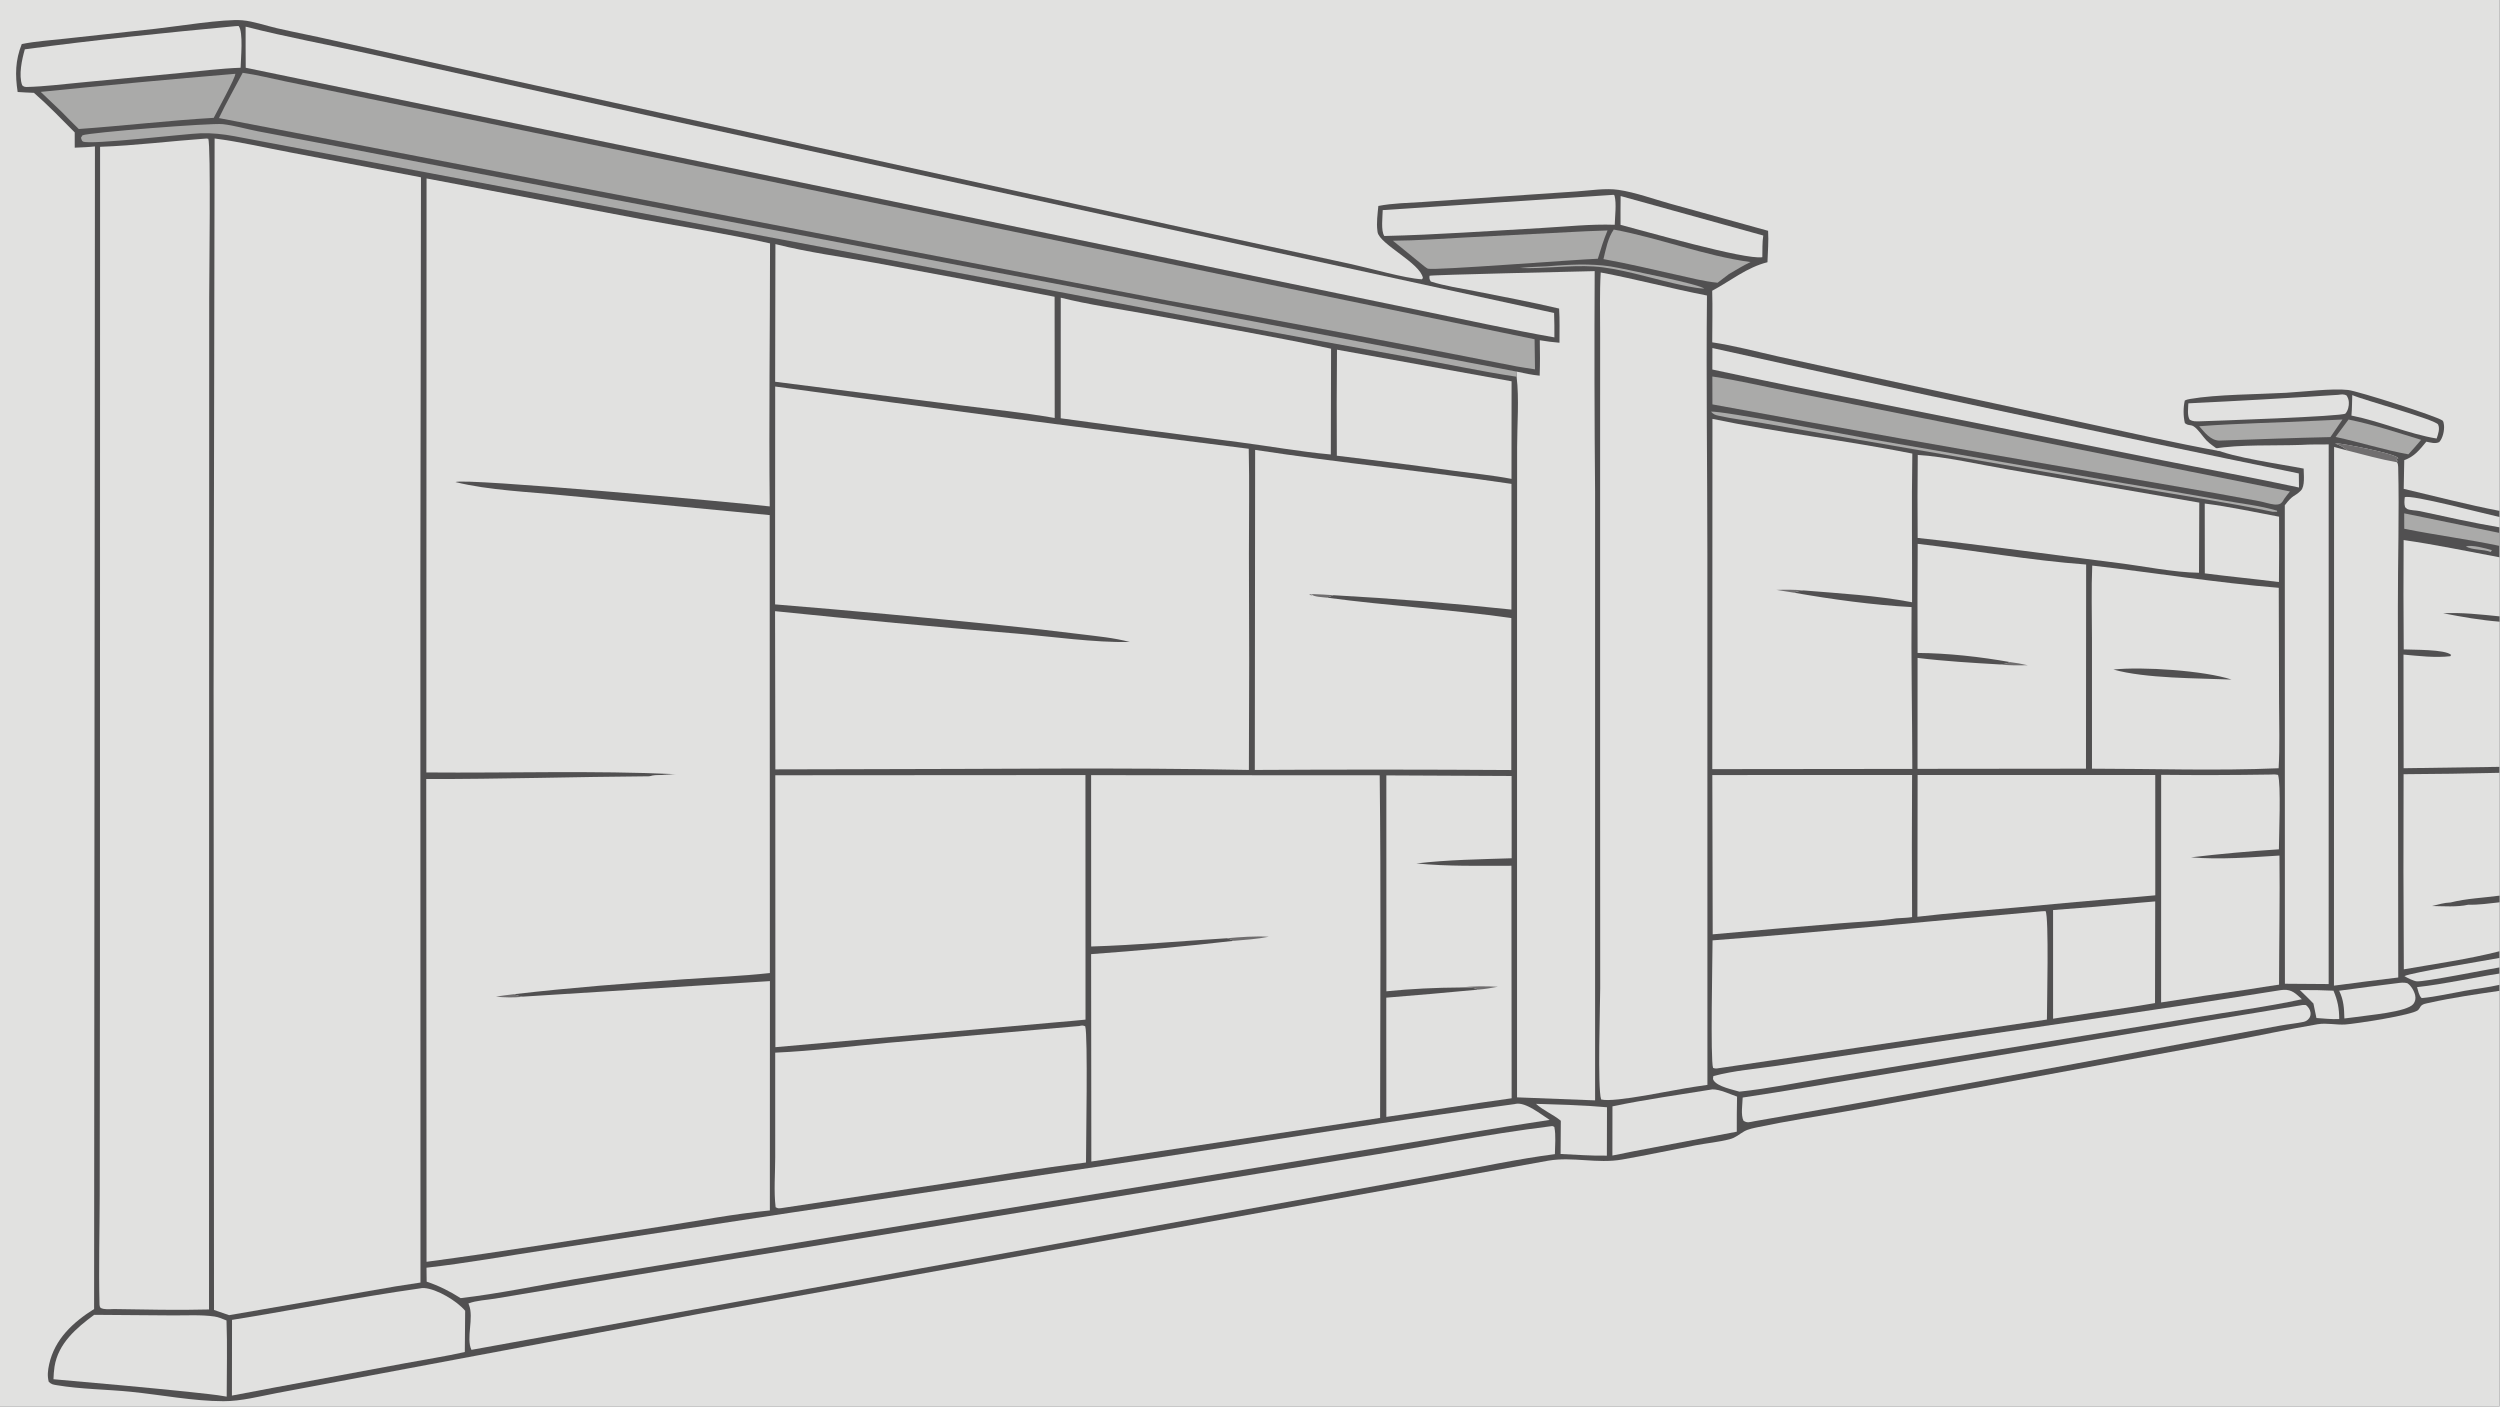<?xml version="1.0" encoding="UTF-8"?> <svg xmlns="http://www.w3.org/2000/svg" xmlns:xlink="http://www.w3.org/1999/xlink" width="3839" height="2160" viewBox="0 0 3839 2160"><path fill="#515051" transform="matrix(2.109 0 0 2.109 6.10352e-05 0)" d="M0 0L1820 0L1820 372.006L1820 376.474L1820 383.974L1820 388.047L1820 397.487L1820 405.786L1820 448.787L1820 452.661L1820 558.356L1820 562.699L1820 652.131L1820 656.985L1820 692.607L1820 697.468L1820 704.376L1820 708.852L1820 717.053L1820 721.423L1820 1024L0 1024L0 0Z"></path><path fill="#E1E1E0" transform="matrix(2.109 0 0 2.109 6.10352e-05 0)" d="M0 0L1820 0L1820 372.006C1796.6 367.466 1773.39 361.412 1750.19 355.934L1750.58 335.037C1758.03 332.452 1761.79 327.448 1766.66 321.598C1769.68 322.18 1773.19 323.353 1776.07 321.873C1778.7 318.998 1779.91 313.368 1779.5 309.516C1779.4 308.635 1779.19 306.741 1778.43 306.184C1773.9 302.873 1716.84 284.774 1709.7 283.946C1698.21 282.614 1676.95 285.29 1664.49 285.987C1644.27 287.118 1613.44 287.197 1594.83 290.46C1593.34 290.721 1592.12 290.945 1590.78 291.666C1589.62 296.592 1589.63 303.115 1590.83 308.034C1593.15 310.095 1594.86 309.064 1597.07 310.339C1600.3 312.206 1603.8 317.79 1606.47 320.593C1609.43 323.695 1613.2 325.778 1616.45 328.504C1583.2 322.511 1550.21 314.812 1517.17 307.752L1363.97 274.633L1294.7 259.536C1278.87 255.999 1262.75 251.627 1246.71 249.255C1246.71 236.764 1247.05 224.175 1246.68 211.696C1260.01 204.565 1272.02 194.635 1286.92 190.937C1287.15 183.408 1287.86 175.557 1287.39 168.053L1216.28 148.346C1204.05 144.952 1190.9 140.087 1178.42 138.235C1169.02 136.839 1157.61 138.735 1148.13 139.369L1090.78 143.277L1035.93 147.054C1025.28 147.79 1014.08 147.886 1003.6 149.967C1003.06 155.916 1002.11 162.157 1002.92 168.103C1002.97 168.43 1003 168.759 1003.05 169.084C1004.58 177.868 1034.05 191.46 1036.05 202.395L1035.35 203.369C1023.1 202.73 997.225 195.228 983.976 192.336L862.475 165.994L371.43 58.11L242.177 29.281C228.646 26.177 214.997 23.617 201.484 20.504C193.417 18.646 184.705 15.509 176.492 14.772C163.307 13.589 127.92 19.355 113.29 20.939L47.131 28.176C36.866 29.36 25.915 29.982 15.834 32.091C11.117 43.921 10.96 54.549 12.846 66.983C16.789 67.2 20.748 67.503 24.696 67.597C35.09 76.644 44.698 86.641 54.397 96.421L54.414 107.532C59.322 107.311 64.242 107.161 69.127 106.615L68.512 953.114C53.202 962.723 39.853 974.961 35.782 993.394C34.839 997.666 34.339 1001.81 35.475 1006.08C37.397 1008.01 38.71 1008.15 41.382 1008.6C58.908 1011.55 77.661 1011.6 95.422 1013.4C117.469 1015.63 140.57 1020.19 162.666 1020.24C175.626 1020.27 189.007 1016.71 201.705 1014.29L257.413 1003.84L511.66 956.145L1127.43 845.097C1145.21 842.067 1162.94 847.472 1181.05 844.291C1198.89 841.158 1216.65 837.381 1234.43 833.951C1242.61 832.373 1251.36 831.596 1259.38 829.505C1263.98 828.306 1266.05 825.999 1269.98 823.77C1272.96 822.077 1277.16 821.308 1280.53 820.596C1301.52 816.164 1322.82 812.968 1343.95 809.231L1437.32 792.306L1623.21 758.085C1644.68 754.116 1666.06 749.399 1687.58 745.759C1694.08 744.66 1701.14 746.403 1707.76 745.948C1714.51 745.483 1757.26 739.155 1760.81 735.305C1761.44 734.629 1761.9 733.762 1762.38 732.983C1763.66 730.898 1766.84 730.63 1769.11 730.115C1785.73 726.35 1803.15 723.954 1820 721.423L1820 1024L0 1024L0 0Z"></path><path fill="#E1E1E0" transform="matrix(2.109 0 0 2.109 6.10352e-05 0)" d="M1750.13 393.218C1773.47 396.545 1796.81 401.494 1820 405.786L1820 448.787L1820 452.661L1820 558.356L1750.13 559.359L1750.03 476.622C1761.04 477.608 1773.17 479.09 1784.13 477.799L1784.72 476.846C1780.29 472.678 1756.9 473.219 1750.19 472.854C1749.97 446.309 1749.95 419.763 1750.13 393.218Z"></path><path fill="#515051" transform="matrix(2.109 0 0 2.109 6.10352e-05 0)" d="M1778.89 446.536C1792.54 445.805 1806.41 447.444 1820 448.787L1820 452.661C1806.1 451.557 1792.56 449.181 1778.89 446.536Z"></path><path fill="#E1E1E0" transform="matrix(2.109 0 0 2.109 6.10352e-05 0)" d="M1820 562.699L1820 652.131L1820 656.985L1820 692.607C1797.19 698.417 1773.45 701.735 1750.27 705.775C1749.96 658.422 1749.91 611.067 1750.1 563.714C1773.41 563.599 1796.71 563.261 1820 562.699Z"></path><path fill="#515051" transform="matrix(2.109 0 0 2.109 6.10352e-05 0)" d="M1784.36 657.098C1795.52 654.232 1808.5 653.684 1820 652.131L1820 656.985C1812.51 657.799 1804.73 658.935 1797.18 658.75C1788.94 660.597 1779.2 659.805 1770.8 659.693C1775.26 658.579 1779.74 657.251 1784.36 657.098Z"></path><path fill="#AAAAA9" transform="matrix(2.109 0 0 2.109 6.10352e-05 0)" d="M1750.54 373.777L1820 388.047L1820 397.487C1797.09 392.632 1773.61 389.649 1750.58 385.004L1750.54 373.777Z"></path><path fill="#E1E1E0" transform="matrix(2.109 0 0 2.109 6.10352e-05 0)" d="M1820 383.974C1800.55 380.664 1781.18 376.359 1761.9 372.149C1759.42 371.607 1754.99 371.604 1752.87 370.677C1752.37 370.461 1751.62 369.612 1751.18 369.233C1750.46 366.7 1750.68 364.626 1750.95 362.066C1754.97 359.698 1810.4 374.47 1820 376.474L1820 383.974Z"></path><path fill="#E1E1E0" transform="matrix(2.109 0 0 2.109 6.10352e-05 0)" d="M1820 708.852L1820 717.053C1811.63 718.976 1802.89 719.946 1794.43 721.449C1784.12 723.28 1773.7 725.756 1763.27 726.724C1761.29 725.02 1760.67 721.208 1759.9 718.747C1779.9 716.566 1800.07 711.904 1820 708.852Z"></path><path fill="#E1E1E0" transform="matrix(2.109 0 0 2.109 6.10352e-05 0)" d="M1820 697.468L1820 704.376C1809.91 706.049 1765.62 714.985 1759.63 714.521C1757.55 714.361 1752.53 711.896 1750.72 710.746C1754.68 708.253 1811.38 699.183 1820 697.468Z"></path><path fill="#E1E1E0" transform="matrix(2.109 0 0 2.109 6.10352e-05 0)" d="M310.589 129.939L467.292 159.66C498.367 165.387 529.859 170.288 560.683 177.226C560.651 241.036 559.795 304.926 560.451 368.727C533.993 365.658 337.978 347.871 331.62 350.997C355.783 357.032 385.622 358.153 410.87 360.716L560.426 375.058L560.559 708.485C539.692 710.774 518.526 711.562 497.581 713.05C456.558 715.966 415.168 719.117 374.319 723.884C376.491 724.909 378.337 725.368 380.716 725.67L560.594 714.361L560.551 881.356C534.367 883.786 507.919 888.981 481.91 892.964C424.892 901.696 367.73 911.089 310.574 918.736L310.356 567.223C364.46 567.345 418.537 565.601 472.633 565.233C478.952 563.953 486.022 564.442 492.509 563.705C431.959 560.899 371.03 562.966 310.423 562.439L310.589 129.939Z"></path><path fill="#E1E1E0" transform="matrix(2.109 0 0 2.109 6.10352e-05 0)" d="M492.509 563.705L493.383 563.621C495.558 563.425 497.002 563.21 498.972 564.352C491.127 566.08 480.662 566.08 472.633 565.233C478.952 563.953 486.022 564.442 492.509 563.705Z"></path><path fill="#706E6F" transform="matrix(2.109 0 0 2.109 6.10352e-05 0)" d="M361.109 725.735C365.458 724.873 369.921 724.442 374.319 723.884C376.491 724.909 378.337 725.368 380.716 725.67C374.341 726.614 367.511 726.232 361.109 725.735Z"></path><path fill="#E1E1E0" transform="matrix(2.109 0 0 2.109 6.10352e-05 0)" d="M156.267 100.839C174.804 103.257 193.346 107.587 211.739 111.065L306.524 129.115L306.072 421.804L306.154 933.842L287.915 936.649L166.809 957.595L155.823 953.807L155.526 502.111L156.267 100.839Z"></path><path fill="#E1E1E0" transform="matrix(2.109 0 0 2.109 6.10352e-05 0)" d="M564.429 281.435C679.262 297.285 794.197 312.396 909.225 326.766C909.818 352.26 909.317 377.88 909.366 403.388C909.62 455.795 909.611 508.203 909.338 560.61C815.919 558.688 722.187 560.053 628.735 560.044L564.547 560.195L564.334 445.005C622.828 451.056 681.385 456.487 739.994 461.295C766.652 463.58 796.137 467.902 822.763 467.478C811.244 464.387 799.034 463.3 787.219 461.818C767.696 459.358 748.142 457.155 728.561 455.212C673.878 449.588 619.138 444.539 564.349 440.066L564.429 281.435Z"></path><path fill="#E1E1E0" transform="matrix(2.109 0 0 2.109 6.10352e-05 0)" d="M150.344 100.864L151.623 101.06C153.653 105.541 152.285 202.856 152.324 216.698L152.194 953.444C129.108 954.068 105.956 953.492 82.868 953.143C79.74 953.222 76.156 953.704 73.269 952.318C72.636 951.364 72.483 950.976 72.454 949.795C71.806 923.416 72.537 896.84 72.596 870.439L72.774 707.177L72.875 106.89C98.646 106.002 124.589 102.683 150.344 100.864Z"></path><path fill="#E1E1E0" transform="matrix(2.109 0 0 2.109 6.10352e-05 0)" d="M794.46 564.399L1004.58 564.511C1005.53 647.627 1005.01 730.825 1004.88 813.947L794.624 845.728L794.459 694.728C829.12 692.218 863.726 688.99 898.254 685.046C896.746 684.201 895.047 683.714 893.416 683.146C860.55 685.178 827.391 688.134 794.499 689.166L794.46 564.399Z"></path><path fill="#706E6F" transform="matrix(2.109 0 0 2.109 6.10352e-05 0)" d="M893.416 683.146C903.342 682.268 913.91 681.475 923.86 682.059C915.445 683.765 906.797 684.294 898.254 685.046C896.746 684.201 895.047 683.714 893.416 683.146Z"></path><path fill="#E1E1E0" transform="matrix(2.109 0 0 2.109 6.10352e-05 0)" d="M1165.51 198.4C1191.41 203.288 1216.97 210.148 1242.87 215.18C1242.24 277.806 1243.13 340.539 1243.16 403.18L1243.2 789.904L1233.26 791.389C1220.24 793.178 1175.08 803.18 1165.81 800.52C1163.12 792.228 1165.11 732.403 1165.14 719.417L1165.07 557.169L1165.07 320.735L1165.09 243.835C1165.1 228.758 1164.65 213.447 1165.51 198.4Z"></path><path fill="#E1E1E0" transform="matrix(2.109 0 0 2.109 6.10352e-05 0)" d="M564.508 564.478L790.335 564.33L790.383 742.408C783.694 743.127 776.965 743.628 770.263 744.233L564.576 762.465L564.508 564.478Z"></path><path fill="#E1E1E0" transform="matrix(2.109 0 0 2.109 6.10352e-05 0)" d="M913.89 327.588C975.886 337.079 1038.46 343.159 1100.53 352.325L1100.49 443.838C1057.4 439.23 1014.19 435.743 970.922 433.379L966.229 435.18C1010.82 441.151 1055.91 443.704 1100.43 450.027L1100.41 560.682C1038.16 560.276 975.903 560.249 913.649 560.603L913.89 327.588Z"></path><path fill="#706E6F" transform="matrix(2.109 0 0 2.109 6.10352e-05 0)" d="M966.229 435.18C963.241 434.777 956.353 434.72 954.582 432.564L954.042 432.602L953.919 433.333L953.123 432.953L953.164 432.791L954.959 433.613L955.61 432.555C960.719 432.718 965.824 432.992 970.922 433.379L966.229 435.18Z"></path><path fill="#E1E1E0" transform="matrix(2.109 0 0 2.109 6.10352e-05 0)" d="M1246.86 305C1295.02 315.035 1344.15 320.657 1392.4 330.258C1391.8 366.321 1392.34 402.429 1392.2 438.501C1366.4 433.577 1339.37 432.062 1313.19 429.896C1310.99 430.249 1308.4 430.355 1306.53 431.605C1334.26 436.453 1363.75 440.534 1391.85 442.034C1391.48 481.271 1392.33 520.607 1392.38 559.859L1246.75 560.02L1246.86 305Z"></path><path fill="#706E6F" transform="matrix(2.109 0 0 2.109 6.10352e-05 0)" d="M1293.41 429.502C1300.07 429.321 1306.55 429.247 1313.19 429.896C1310.99 430.249 1308.4 430.355 1306.53 431.605L1293.41 429.502Z"></path><path fill="#E1E1E0" transform="matrix(2.109 0 0 2.109 6.10352e-05 0)" d="M1135.21 224.665C1114.92 219.844 1094.37 216.048 1073.91 211.983C1063.26 209.866 1052.11 208.275 1041.77 204.965C1040.76 203.15 1040.69 202.878 1040.86 200.81C1041.87 200.104 1147.77 197.766 1161.12 197.407C1160.83 251.137 1160.93 304.868 1161.41 358.596L1161.42 801.194L1104.58 799L1104.58 433.102L1104.64 325.564C1104.64 309.393 1106.23 290.198 1104.27 274.311L1104.12 270.538C1109.76 271.778 1115.3 272.978 1121.06 273.543C1121.37 264.925 1121.32 256.357 1121.15 247.736C1125.93 248.529 1130.64 249.195 1135.48 249.56C1135.45 241.302 1135.74 232.902 1135.21 224.665Z"></path><path fill="#AAAAA9" transform="matrix(2.109 0 0 2.109 6.10352e-05 0)" d="M176.702 53.029C187.012 54.467 197.409 57.116 207.627 59.229L267.958 71.709L473.725 114.099L1117.36 247.026L1117.66 268.919C1113.23 268.33 1108.82 267.514 1104.41 266.806C1019.92 250.085 935.28 234.103 850.508 218.86L159.42 85.97C164.724 74.83 170.975 63.973 176.702 53.029Z"></path><path fill="#E1E1E0" transform="matrix(2.109 0 0 2.109 6.10352e-05 0)" d="M785.824 747.062C787.63 746.604 788.429 746.517 790.164 747.244C792.211 753.809 790.718 833.663 790.737 846.447C756.661 850.602 722.64 856.351 688.703 861.559L569.051 879.622C566.974 879.862 566.654 880.039 564.751 878.995C563.347 867.361 564.447 854.468 564.448 842.667L564.445 766.461C591.675 765.264 619.161 761.775 646.325 759.331L785.824 747.062Z"></path><path fill="#E1E1E0" transform="matrix(2.109 0 0 2.109 6.10352e-05 0)" d="M178.846 19.418C208.661 27.055 239.244 32.59 269.31 39.287L480.881 86.146L1131.56 227.894C1131.84 233.803 1131.75 239.741 1131.78 245.656C1099.47 239.967 1067.36 232.832 1035.22 226.268L831.739 184.132L178.924 49.329C178.791 39.362 178.859 29.386 178.846 19.418Z"></path><path fill="#E1E1E0" transform="matrix(2.109 0 0 2.109 6.10352e-05 0)" d="M1129.92 819.942C1130.74 819.865 1131.03 820.198 1131.74 820.583C1132.98 826.7 1132.23 834.061 1132.15 840.34C1105.45 843.78 1078.79 849.59 1052.27 854.306L879.64 885.568L343.268 982.845C339.169 974.325 345.28 959.605 341.427 949.984C341.306 949.684 341.173 949.388 341.046 949.09C346.749 946.874 354.367 946.576 360.473 945.556L405.452 938.03C463.493 928.167 521.585 918.604 579.725 909.341L985.336 843.251C1033.47 835.704 1081.62 825.893 1129.92 819.942Z"></path><path fill="#E1E1E0" transform="matrix(2.109 0 0 2.109 6.10352e-05 0)" d="M1009.42 564.576L1100.61 565.013L1100.66 624.912C1077.53 625.688 1054.25 625.977 1031.25 628.69C1054.12 630.908 1077.53 630.387 1100.5 630.376L1100.65 799.668C1070.19 803.864 1039.84 808.835 1009.41 813.216L1009.37 726.419C1031.6 724.64 1053.82 722.695 1076.02 720.584C1073.19 718.571 1066.88 719.122 1063.46 719.008C1045.63 719.092 1027.19 719.973 1009.45 721.777L1009.42 564.576Z"></path><path fill="#706E6F" transform="matrix(2.109 0 0 2.109 6.10352e-05 0)" d="M1063.46 719.008C1072.42 717.939 1081.64 718.019 1090.65 718.468C1085.77 719.389 1080.99 720.229 1076.02 720.584C1073.19 718.571 1066.88 719.122 1063.46 719.008Z"></path><path fill="#E1E1E0" transform="matrix(2.109 0 0 2.109 6.10352e-05 0)" d="M1486.47 663.531L1489.39 663.385C1491.99 667.159 1490.39 733.12 1490.39 742.353L1251.46 777.76C1249.82 778.052 1248.89 778.171 1247.32 777.561C1245.29 772.003 1246.92 697.158 1246.95 684.701C1326.83 678.644 1406.66 670.528 1486.47 663.531Z"></path><path fill="#E1E1E0" transform="matrix(2.109 0 0 2.109 6.10352e-05 0)" d="M564.595 177.739C588.281 183.77 613.478 187.053 637.57 191.461C681.053 199.419 724.49 207.629 767.878 216.09L767.954 304.329C744.789 300.322 721.068 297.904 697.733 294.93L564.396 277.954L564.595 177.739Z"></path><path fill="#E1E1E0" transform="matrix(2.109 0 0 2.109 6.10352e-05 0)" d="M1523.39 411.809C1568.62 416.989 1613.84 424.345 1659.21 428.005L1659.42 511.571C1659.45 527.412 1660.02 543.565 1659.11 559.369C1614.06 561.327 1568.34 559.702 1523.21 559.688L1523.2 464.354C1523.18 446.888 1522.66 429.256 1523.39 411.809Z"></path><path fill="#515051" transform="matrix(2.109 0 0 2.109 6.10352e-05 0)" d="M1538.79 487.491C1560.19 485.253 1604.78 488.253 1624.86 494.8C1600.12 493.765 1562.08 494.11 1538.79 487.491Z"></path><path fill="#E1E1E0" transform="matrix(2.109 0 0 2.109 6.10352e-05 0)" d="M1396.31 395.989C1437 400.641 1478.19 408.084 1518.95 411.052L1518.84 559.683L1396.19 559.817L1396.22 479.037C1416.12 481.471 1436.21 482.649 1456.22 483.809C1458.92 483.552 1461.06 483.233 1463.57 482.08C1441.78 478.195 1418.37 475.574 1396.23 475.421C1396.11 448.944 1396.14 422.466 1396.31 395.989Z"></path><path fill="#706E6F" transform="matrix(2.109 0 0 2.109 6.10352e-05 0)" d="M1463.57 482.08C1467.93 482.621 1472.13 483.355 1476.4 484.373C1469.6 484.505 1462.98 484.608 1456.22 483.809C1458.92 483.552 1461.06 483.233 1463.57 482.08Z"></path><path fill="#E1E1E0" transform="matrix(2.109 0 0 2.109 6.10352e-05 0)" d="M1709.02 328.002L1708.42 327.459C1706.03 325.313 1703.72 324.26 1700.75 323.121L1700.61 322.663C1707.39 323.213 1742.47 329.927 1745.85 333.27C1745.99 333.408 1746.09 333.583 1746.21 333.74L1744.4 334.791L1745.68 335.492L1745.27 336.594C1745.96 337.368 1746.14 339.015 1746.16 340.038C1746.99 374.017 1745.88 408.124 1745.94 442.116L1746.2 711.727C1730.58 713.575 1714.98 715.554 1699.39 717.666L1699.49 325.424L1709.02 328.002Z"></path><path fill="#706E6F" transform="matrix(2.109 0 0 2.109 6.10352e-05 0)" d="M1709.02 328.002L1708.42 327.459C1706.03 325.313 1703.72 324.26 1700.75 323.121L1700.61 322.663C1707.39 323.213 1742.47 329.927 1745.85 333.27C1745.99 333.408 1746.09 333.583 1746.21 333.74L1744.4 334.791L1745.68 335.492L1745.27 336.594C1733.06 334.441 1721.03 331.033 1709.02 328.002Z"></path><path fill="#E1E1E0" transform="matrix(2.109 0 0 2.109 6.10352e-05 0)" d="M1102.91 803.898C1103.14 803.844 1103.36 803.783 1103.6 803.737C1110.9 802.276 1122.21 811.557 1128.31 815.425C1086.28 821.64 1044.39 829.173 1002.43 835.873L534.612 912.314L417.677 931.487C390.375 936.209 362.922 941.954 335.409 945.19C327.392 940.107 319.663 936.225 310.662 933.181L310.542 923.044C340.229 919.686 369.991 914.266 399.564 909.832L575.686 883.007L840.691 843.269C927.998 829.973 1015.4 815.726 1102.91 803.898Z"></path><path fill="#E1E1E0" transform="matrix(2.109 0 0 2.109 6.10352e-05 0)" d="M1396.26 564.267L1569.28 564.269L1569.3 651.898L1556.08 653.079C1526.3 655.243 1496.54 658.187 1466.8 660.879C1443.26 663.011 1419.58 664.754 1396.1 667.502L1396.26 564.267Z"></path><path fill="#E1E1E0" transform="matrix(2.109 0 0 2.109 6.10352e-05 0)" d="M772.35 216.756C792.639 221.856 814.062 224.844 834.655 228.597C879.484 236.767 924.601 244.424 969.175 253.886L968.99 330.915C946.613 328.857 924.336 324.869 902.051 321.948C858.778 316.387 815.536 310.585 772.327 304.543L772.35 216.756Z"></path><path fill="#E1E1E0" transform="matrix(2.109 0 0 2.109 6.10352e-05 0)" d="M1246.77 564.323L1392.22 564.284C1392.03 598.775 1392.03 633.265 1392.22 667.756C1388.51 668.335 1384.6 668.393 1380.84 668.645C1367.24 670.747 1352.86 671.163 1339.09 672.339C1308.4 674.833 1277.72 677.488 1247.05 680.303L1246.77 564.323Z"></path><path fill="#E1E1E0" transform="matrix(2.109 0 0 2.109 6.10352e-05 0)" d="M1652.91 563.971C1654.97 563.789 1656.66 563.792 1658.68 564.22C1660.93 571.093 1659.34 608.482 1659.31 618.404C1637.91 619.771 1616.55 621.719 1595.26 624.246C1616.64 626.052 1638.34 624.247 1659.71 622.948C1660.09 654.248 1659.46 685.632 1659.41 716.94C1651.84 718.025 1644.27 719.192 1636.72 720.44C1615.63 723.399 1594.57 726.552 1573.54 729.898L1573.58 564.173C1600.02 564.45 1626.47 564.383 1652.91 563.971Z"></path><path fill="#E1E1E0" transform="matrix(2.109 0 0 2.109 6.10352e-05 0)" d="M1675.62 323.944C1682.22 323.507 1688.94 323.663 1695.56 323.592L1695.54 716.509L1663.69 716.282L1663.66 676.747L1663.61 367.885C1669.77 359.758 1670.45 361.975 1675.22 357.301C1678.48 354.099 1677.35 345.495 1677.33 341.188C1661.25 338.004 1625.3 333.074 1611.96 326.732C1630.38 323.471 1656.33 324.641 1675.62 323.944Z"></path><path fill="#E1E1E0" transform="matrix(2.109 0 0 2.109 6.10352e-05 0)" d="M1396.36 331.244C1415.73 332.338 1442.5 338.484 1462.37 341.861L1601.34 365.975L1601.13 417.027C1582.74 416.793 1560.87 412.221 1542.28 409.917C1493.65 403.889 1444.99 396.96 1396.29 391.665C1396.12 371.525 1396.15 351.383 1396.36 331.244Z"></path><path fill="#E1E1E0" transform="matrix(2.109 0 0 2.109 6.10352e-05 0)" d="M973.484 254.62L1100.61 277.631L1100.54 348.678C1086.76 346.028 1072.5 344.676 1058.57 342.777C1030.21 338.834 1001.81 335.176 973.374 331.806C973.226 306.077 973.263 280.348 973.484 254.62Z"></path><path fill="#E1E1E0" transform="matrix(2.109 0 0 2.109 6.10352e-05 0)" d="M305.707 938.125C306.721 937.917 307.753 937.774 308.792 937.848C318.333 938.532 332.827 947.42 338.692 954.404L338.434 984.416C324.168 987.633 309.557 989.845 295.176 992.543L198.993 1010.43L168.873 1016.15L168.939 961.034C214.535 953.744 260.002 944.574 305.707 938.125Z"></path><path fill="#AAAAA9" transform="matrix(2.109 0 0 2.109 6.10352e-05 0)" d="M1246.79 274.136C1265.73 276.942 1284.76 281.537 1303.56 285.254L1414.19 307.294L1667.35 357.859C1665.87 359.538 1664.57 361.357 1663.24 363.147C1662.47 364.446 1661.77 365.812 1660.47 366.652C1659.2 367.47 1657.21 367.487 1655.71 367.306C1652.18 366.877 1648.51 365.575 1644.96 364.902L1613.09 359.065L1521.2 343.15C1429.64 327.525 1338.18 311.289 1246.84 294.442L1246.79 274.136Z"></path><path fill="#E1E1E0" transform="matrix(2.109 0 0 2.109 6.10352e-05 0)" d="M1675.8 731.896C1676.82 731.642 1677.97 731.783 1679.01 731.8C1680.67 733.206 1682.05 735.014 1682.33 737.253C1682.51 738.694 1682.21 740.205 1681.36 741.367C1680.28 742.84 1678.94 743.703 1677.15 744.079C1671.62 745.238 1665.85 745.709 1660.26 746.75L1588.66 759.921C1485.15 779.51 1381.49 798.313 1277.69 816.329L1277.14 816.433C1273.98 817.026 1272.18 817.858 1269.47 816.008C1267.38 811.815 1268.76 803.978 1268.88 799.149C1299.79 794.56 1330.61 789.013 1361.45 783.994L1675.8 731.896Z"></path><path fill="#E1E1E0" transform="matrix(2.109 0 0 2.109 6.10352e-05 0)" d="M68.586 957.351L125.424 957.773C135.41 957.859 146.303 957.141 156.161 958.576C159.157 959.012 162.131 960.321 164.917 961.468C165.609 979.869 165.04 998.49 165.057 1016.92C156.48 1015.31 147.519 1014.67 138.845 1013.61C105.597 1010.11 72.237 1007.19 38.935 1004.24C39.046 1001.2 39.232 998.079 39.706 995.072C42.373 978.15 55.634 966.905 68.586 957.351Z"></path><path fill="#AAAAA9" transform="matrix(2.109 0 0 2.109 6.10352e-05 0)" d="M1104.27 274.311C1078.23 270.449 1052.32 264.7 1026.38 260.138C940.665 244.644 855.039 228.659 769.505 212.184L170.603 99.157C162.468 97.65 154.499 96.795 146.219 97.025C135.431 97.325 65.651 105.686 60.406 103.056C59.44 102.572 59.311 101.275 58.964 100.282L60.043 98.532C64.567 96.469 153.8 89.426 162.205 90.395C170.731 91.379 179.335 93.96 187.781 95.602L245.547 106.58L446.196 145.154L1104.12 270.538L1104.27 274.311Z"></path><path fill="#E1E1E0" transform="matrix(2.109 0 0 2.109 6.10352e-05 0)" d="M1556.5 657.423L1569.24 656.347L1569.11 730.325C1548.51 734.042 1527.66 736.612 1506.98 739.892C1502.94 740.414 1498.91 741.12 1494.89 741.742L1494.88 662.622C1515.44 661.149 1535.98 659.416 1556.5 657.423Z"></path><path fill="#E1E1E0" transform="matrix(2.109 0 0 2.109 6.10352e-05 0)" d="M1246.82 253.41C1388.89 285.043 1531.23 315.484 1673.81 344.732L1673.94 354.958C1640.79 347.787 1607.31 341.708 1574.04 335.036L1356.26 291.412C1319.68 284.369 1283.19 276.915 1246.79 269.05L1246.82 253.41Z"></path><path fill="#E1E1E0" transform="matrix(2.109 0 0 2.109 6.10352e-05 0)" d="M1658.86 721.202C1660.14 720.995 1661.44 720.787 1662.74 720.723C1668.87 720.421 1671.82 723.66 1676.02 727.562C1650.29 733.176 1623.68 736.576 1597.67 740.912L1443.91 766.075L1329.7 784.779C1308.74 788.257 1287.62 792.606 1266.5 794.853C1261.38 793.294 1250.76 791.239 1247.76 786.695C1246.97 785.5 1247.33 784.856 1247.54 783.513C1262.5 779.495 1278.89 778.2 1294.24 775.967L1370.9 764.453C1466.88 750.034 1563.04 736.591 1658.86 721.202Z"></path><path fill="#E1E1E0" transform="matrix(2.109 0 0 2.109 6.10352e-05 0)" d="M171.095 19.077L173.709 18.911C177.356 23.139 175.292 43.033 175.194 49.321C160.601 49.864 146.019 51.711 131.484 53.108L58.729 60.077C45.648 61.327 32.472 62.992 19.331 63.344C17.617 63.16 17.421 63.206 16.149 62.075C13.449 54.664 15.953 43.338 18.077 35.914C68.817 29.069 120.118 23.869 171.095 19.077Z"></path><path fill="#AAAAA9" transform="matrix(2.109 0 0 2.109 6.10352e-05 0)" d="M171.311 53.742C171.92 55.813 157.749 81.467 155.609 85.798C122.877 87.711 90.105 91.592 57.355 93.934C53.096 89.868 49.014 85.571 44.862 81.392L29.652 66.906C76.833 62.112 124.055 57.724 171.311 53.742Z"></path><path fill="#E1E1E0" transform="matrix(2.109 0 0 2.109 6.10352e-05 0)" d="M1174.89 141.855L1175.56 142.358C1177.12 148.524 1175.87 157.219 1175.72 163.661C1158.25 163.036 1140.08 165.023 1122.61 165.996C1084.45 168.12 1046.18 170.941 1007.97 171.83C1005.33 168.209 1006.72 157.463 1006.79 152.972L1174.89 141.855Z"></path><path fill="#E1E1E0" transform="matrix(2.109 0 0 2.109 6.10352e-05 0)" d="M1246.82 793.2C1252.13 793.088 1259.64 796.695 1264.78 798.459C1264.52 806.961 1264.62 815.497 1264.58 824.005L1189.78 838.189L1174.01 841.372L1174.06 805.561C1197.97 800.529 1222.68 797.16 1246.82 793.2Z"></path><path fill="#AAAAA9" transform="matrix(2.109 0 0 2.109 6.10352e-05 0)" d="M1154.87 168.381L1170.47 167.793C1167.66 174.538 1165.52 181.396 1163.41 188.388C1147.95 188.919 1044.64 197.015 1039.73 195.64C1039.02 195.441 1037.83 194.407 1037.16 193.975L1014.21 175.283C1031.83 175.186 1049.55 173.817 1067.14 172.889L1154.87 168.381Z"></path><path fill="#E1E1E0" transform="matrix(2.109 0 0 2.109 6.10352e-05 0)" d="M1605.31 366.638C1623.39 368.877 1641.5 372.911 1659.43 376.221C1659.54 392.078 1659.5 407.935 1659.33 423.791C1641.36 421.523 1623.33 419.804 1605.37 417.477L1605.31 366.638Z"></path><path fill="#E1E1E0" transform="matrix(2.109 0 0 2.109 6.10352e-05 0)" d="M1180.01 142.739L1283.86 171.488C1283.08 176.601 1283.31 182.096 1283.18 187.272C1270.63 189.337 1197.36 168.166 1179.94 163.71C1179.85 156.726 1179.98 149.724 1180.01 142.739Z"></path><path fill="#AAAAA9" transform="matrix(2.109 0 0 2.109 6.10352e-05 0)" d="M1175.01 167.151C1208.51 173.37 1240.75 186.206 1274.56 190.813C1269.15 193.361 1264.03 196.554 1258.86 199.555L1250.59 205.873C1240.69 204.902 1230.81 202.293 1221.12 200.141C1203.3 196.186 1185.48 191.869 1167.51 188.666C1169.27 181.443 1170.7 173.329 1175.01 167.151Z"></path><path fill="#E1E1E0" transform="matrix(2.109 0 0 2.109 6.10352e-05 0)" d="M1702.43 287.49C1704.78 287.185 1706.43 286.793 1708.6 287.998C1709.56 289.585 1710.09 290.896 1710.23 292.766C1710.43 295.547 1709.63 299.021 1707.74 301.117C1705.86 303.217 1611.84 306.453 1601.4 306.78C1598.53 306.741 1596.89 307.02 1594.37 305.596C1592.44 302.587 1593.26 297.211 1593.37 293.676C1629.74 291.934 1666.09 289.872 1702.43 287.49Z"></path><path fill="#E1E1E0" transform="matrix(2.109 0 0 2.109 6.10352e-05 0)" d="M1118.36 803.734C1135.56 804.307 1152.95 804.65 1170.08 806.216L1169.99 841.442C1158.83 841.66 1147.44 840.743 1136.29 840.23L1136.46 816.047C1130.79 811.357 1123.86 808.643 1118.36 803.734Z"></path><path fill="#AAAAA9" transform="matrix(2.109 0 0 2.109 6.10352e-05 0)" d="M1687.99 306.289L1705.59 305.453L1696.82 318.248C1670.26 318.817 1643.71 319.873 1617.16 320.764C1616.53 320.815 1616.4 320.848 1615.82 320.824C1609.38 320.555 1605.21 314.738 1601.27 310.347C1630.07 308.154 1659.12 307.785 1687.99 306.289Z"></path><path fill="#E1E1E0" transform="matrix(2.109 0 0 2.109 6.10352e-05 0)" d="M1745.2 715.902C1747.86 715.54 1750.1 715.221 1752.76 715.855C1755.52 717.589 1757.85 721.561 1758.54 724.74C1759.02 727.005 1758.65 729.175 1757.21 731.014C1752.56 736.915 1723.97 739.129 1715.31 740.531L1706.99 741.566C1706.8 734.183 1706.51 728.148 1703.17 721.363C1717.17 719.463 1731.18 717.643 1745.2 715.902Z"></path><path fill="#E1E1E0" transform="matrix(2.109 0 0 2.109 6.10352e-05 0)" d="M1712.72 287.666C1721.07 291.391 1773.45 305.544 1775.21 309.113C1776.72 312.171 1775.18 316.293 1774.16 319.3C1753.22 315.837 1733.1 306.673 1712.13 302.595C1712.58 297.667 1712.55 292.616 1712.72 287.666Z"></path><path fill="#AAAAA9" transform="matrix(2.109 0 0 2.109 6.10352e-05 0)" d="M1245.82 299.778C1252.69 298.679 1349.19 317.417 1363.25 319.938L1547.06 351.943C1571.24 355.942 1595.39 360.115 1619.51 364.463C1632.18 366.705 1645.59 368.165 1657.9 371.812L1658.06 372.636L1654.78 372.655C1621.31 365.674 1587.15 360.591 1553.46 354.724L1345.38 318.826L1283.15 308.016C1272.62 306.235 1261.75 305.064 1251.36 302.705C1248.6 302.078 1247.83 301.821 1245.82 299.778Z"></path><path fill="#AAAAA9" transform="matrix(2.109 0 0 2.109 6.10352e-05 0)" d="M1710.02 305.477C1727.89 309.09 1745.46 314.905 1762.86 320.249C1759.89 323.876 1756.73 327.333 1753.58 330.808C1735.88 327.618 1718.25 321.935 1700.58 318.165L1710.02 305.477Z"></path><path fill="#E1E1E0" transform="matrix(2.109 0 0 2.109 6.10352e-05 0)" d="M1674.56 720.891C1682.72 720.787 1690.88 720.936 1699.04 721.336C1702.1 728.466 1703.19 734.246 1703.23 741.972C1697.87 742.306 1692.02 741.539 1686.64 741.23L1684.45 730.674C1681.29 727.31 1677.85 724.137 1674.56 720.891Z"></path><path fill="#AAAAA9" transform="matrix(2.109 0 0 2.109 6.10352e-05 0)" d="M1132.63 193.43C1147.51 192.341 1163.72 191.877 1178.36 195.045C1185.51 196.594 1238.8 207.131 1240.77 210.18C1233 209.642 1225.46 207.788 1217.89 206.1C1200.08 201.999 1178.48 195.152 1160.52 194.036C1142.71 192.929 1124.52 195.828 1106.59 195.139C1115.28 194.03 1123.95 194.362 1132.63 193.43Z"></path><path fill="#AAAAA9" transform="matrix(2.109 0 0 2.109 6.10352e-05 0)" d="M1795.42 397.883C1799.65 396.432 1809.91 399.287 1814.37 400.569L1813.59 401.924C1807.95 399.756 1800.55 400.712 1795.42 397.883Z"></path></svg> 